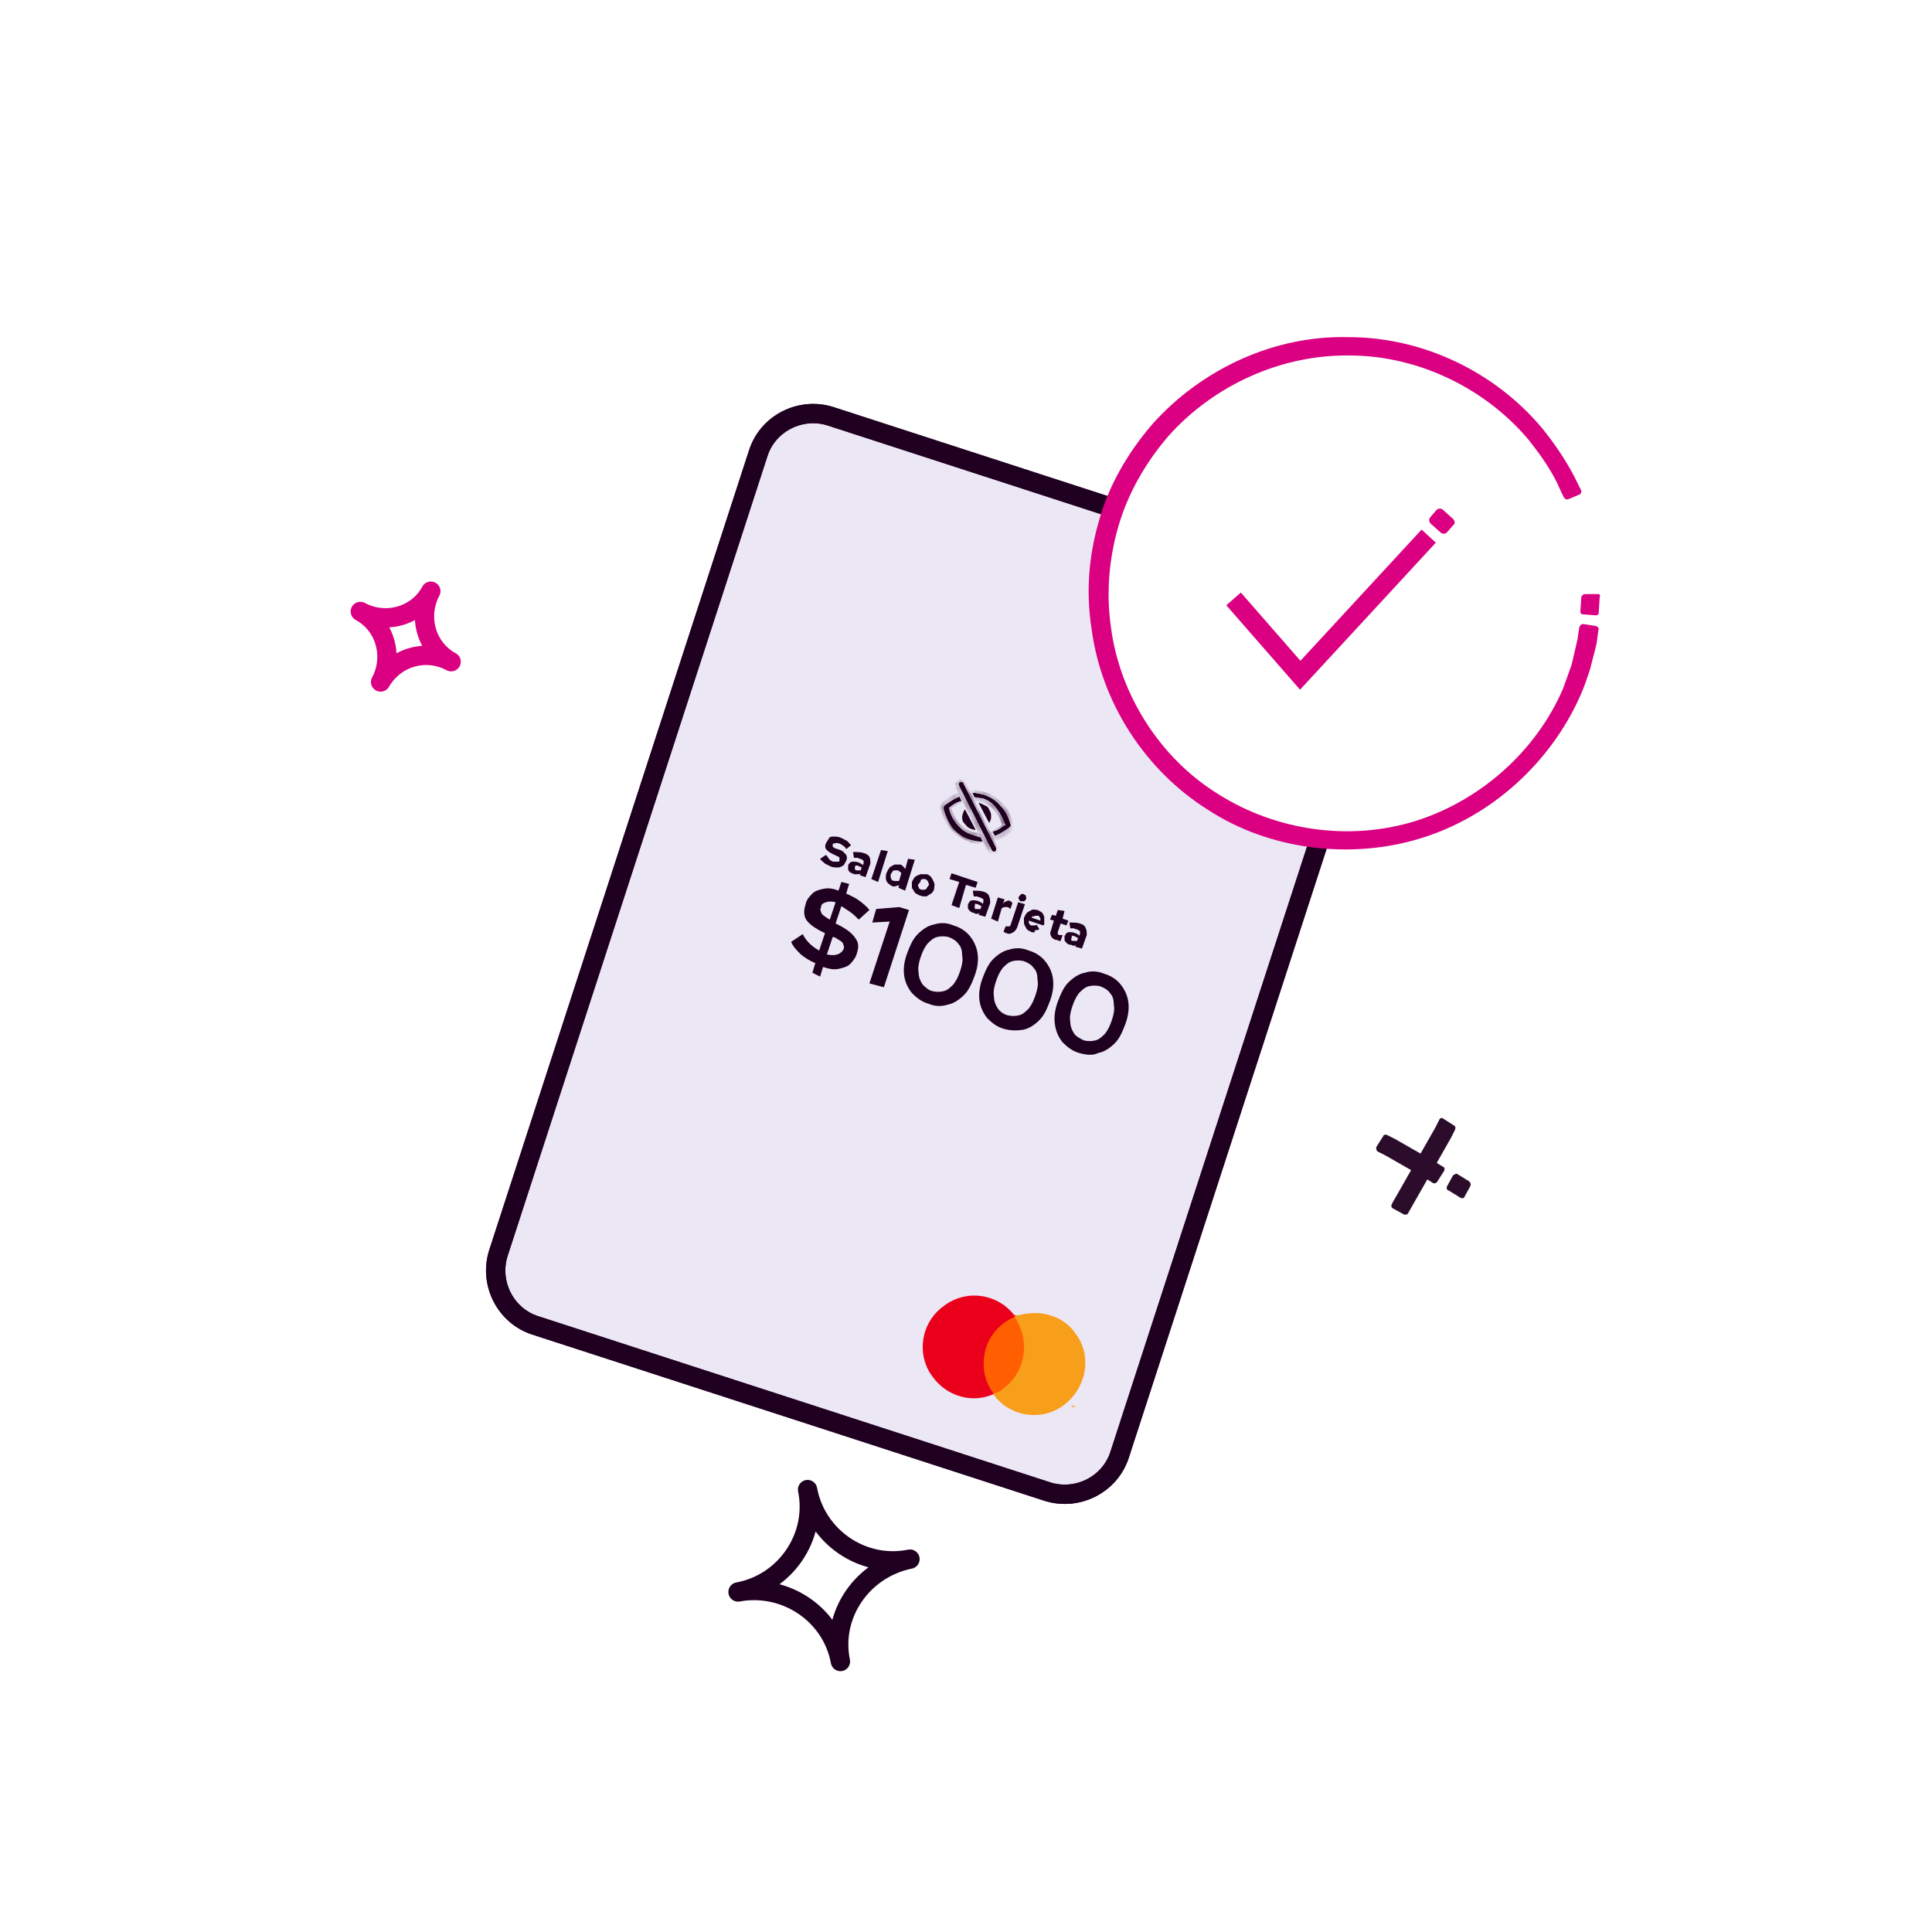 <?xml version="1.0" encoding="utf-8"?>
<!-- Generator: Adobe Illustrator 28.2.0, SVG Export Plug-In . SVG Version: 6.00 Build 0)  -->
<svg version="1.1" id="Capa_1" xmlns="http://www.w3.org/2000/svg" xmlns:xlink="http://www.w3.org/1999/xlink" x="0px" y="0px"
	 viewBox="0 0 200 200" style="enable-background:new 0 0 200 200;" xml:space="preserve">
<style type="text/css">
	.st0{fill:#ECE7F5;stroke:#200020;stroke-width:2;stroke-linecap:round;stroke-linejoin:round;}
	.st1{fill:#200020;}
	.st2{fill-rule:evenodd;clip-rule:evenodd;fill:#200020;}
	.st3{fill:#FFFFFF;filter:url(#Adobe_OpacityMaskFilter);}
	.st4{mask:url(#mask0_2_2278_00000016070328780401016630000000331235302293503891_);}
	.st5{fill:#FFFFFF;filter:url(#Adobe_OpacityMaskFilter_00000152260095566478397160000004266975425126907058_);}
	.st6{mask:url(#mask1_2_2278_00000063627580015336464210000007275995673110886794_);}
	.st7{fill:#FFFFFF;filter:url(#Adobe_OpacityMaskFilter_00000003821727872139453980000007370723874971626418_);}
	.st8{mask:url(#mask2_2_2278_00000084500386930118459130000000670804136500198560_);}
	.st9{fill:none;stroke:#200020;stroke-width:2;stroke-miterlimit:10;}
	.st10{fill:#2B0D2B;}
	.st11{fill:none;stroke:#200020;stroke-width:2;stroke-linecap:round;stroke-linejoin:round;}
	.st12{fill:none;stroke:#DA0081;stroke-width:2;stroke-linecap:round;stroke-linejoin:round;}
	.st13{fill:#FFFFFF;}
	.st14{fill:#DA0081;}
	.st15{fill:none;stroke:#DA0081;stroke-width:2;stroke-miterlimit:10;}
	.st16{fill:#FF5F00;}
	.st17{fill:#EB001B;}
	.st18{fill:#F79E1B;}
</style>
<path class="st0" d="M78.5,46.9l-26.9,82.8c-1,3.1,0.7,6.5,3.8,7.5l53,17.2c3.1,1,6.5-0.7,7.5-3.8l26.9-82.8c1-3.1-0.7-6.5-3.8-7.5
	L86,43.1C82.9,42.1,79.5,43.8,78.5,46.9z"/>
<path class="st1" d="M110.9,97.1c0,0.1,0,0.1,0,0.2c0,0.1,0.1,0.1,0.2,0.1c0.1,0,0.2,0,0.2,0s0.1,0,0.2,0l0.1-0.3
	c-0.1,0-0.1-0.1-0.2-0.1c-0.1,0-0.1-0.1-0.2-0.1c-0.1,0-0.2-0.1-0.3,0C111,96.9,111,97,110.9,97.1L110.9,97.1z M110.8,97.8
	c-0.2,0-0.3-0.1-0.4-0.2c-0.1-0.1-0.2-0.2-0.2-0.3c0-0.1,0-0.2,0-0.4c0.1-0.1,0.1-0.2,0.2-0.3c0.1-0.1,0.2-0.1,0.4-0.1
	c0.1,0,0.3,0,0.5,0.1c0.1,0,0.2,0.1,0.2,0.1c0.1,0,0.2,0.1,0.2,0.2l0.1-0.2c0-0.1,0-0.2,0-0.3c-0.1-0.1-0.2-0.1-0.3-0.2
	c-0.1,0-0.2,0-0.3-0.1c-0.1,0-0.2,0-0.4,0l-0.1-0.6c0.4,0,0.8,0,1.1,0.1c0.3,0.1,0.5,0.2,0.6,0.5c0.1,0.2,0.1,0.4,0.1,0.7l-0.5,1.4
	l-0.7-0.2l0.1-0.2c-0.1,0.1-0.2,0.1-0.3,0.1S111,97.8,110.8,97.8L110.8,97.8z M109.3,97.3c-0.3-0.1-0.4-0.2-0.5-0.4
	c-0.1-0.2-0.1-0.4,0-0.6l0.3-1l-0.4-0.1l0.2-0.5l0.4,0.1l0.2-0.6l0.7,0.1l-0.2,0.8l0.6,0.2l-0.2,0.5l-0.6-0.2l-0.3,0.9
	c0,0.1,0,0.2,0,0.2c0,0,0.1,0.1,0.2,0.1c0,0,0.1,0,0.1,0c0,0,0.1,0,0.2,0l-0.2,0.6c-0.1,0-0.1,0-0.2,0
	C109.5,97.3,109.4,97.3,109.3,97.3L109.3,97.3z M106.8,95l0.9,0.3c0-0.1,0-0.2,0-0.2c0-0.1-0.1-0.1-0.1-0.2c0-0.1-0.1-0.1-0.2-0.1
	c-0.1,0-0.1,0-0.2,0c-0.1,0-0.1,0-0.2,0.1C106.9,94.8,106.8,94.9,106.8,95L106.8,95z M106.8,96.5c-0.2-0.1-0.4-0.2-0.5-0.3
	c-0.1-0.2-0.2-0.3-0.3-0.6c0-0.2,0-0.4,0-0.6c0.1-0.2,0.2-0.4,0.3-0.5s0.3-0.2,0.5-0.3c0.2-0.1,0.4,0,0.6,0c0.2,0.1,0.4,0.2,0.5,0.3
	c0.1,0.2,0.2,0.3,0.2,0.5c0,0.2,0,0.4,0,0.7l-0.1,0.1l-1.5-0.5c0,0.1,0,0.2,0,0.2c0,0.1,0.1,0.2,0.1,0.2c0.1,0.1,0.1,0.1,0.2,0.1
	c0.1,0,0.2,0,0.3,0c0.1,0,0.2,0,0.2-0.1l0.3,0.5c-0.2,0.1-0.4,0.1-0.5,0.1C107.2,96.6,107,96.5,106.8,96.5L106.8,96.5z M104.2,96.6
	c-0.1,0-0.1,0-0.2-0.1c-0.1,0-0.1,0-0.1-0.1l0.2-0.5c0,0,0.1,0,0.1,0c0,0,0.1,0,0.1,0c0.1,0,0.1,0,0.2,0c0,0,0.1-0.1,0.1-0.1
	l0.8-2.4l0.7,0.2l-0.8,2.4c-0.1,0.2-0.2,0.4-0.4,0.5C104.6,96.7,104.4,96.7,104.2,96.6L104.2,96.6z M105.7,93.3
	c-0.1,0-0.2-0.1-0.2-0.2c-0.1-0.1-0.1-0.2,0-0.3s0.1-0.2,0.2-0.2c0.1-0.1,0.2-0.1,0.3,0c0.1,0,0.2,0.1,0.2,0.2c0,0.1,0.1,0.2,0,0.3
	s-0.1,0.2-0.2,0.2C105.9,93.3,105.8,93.3,105.7,93.3z M102.6,95.1l0.7-2.2l0.7,0.2l-0.2,0.5c0.1-0.2,0.3-0.3,0.4-0.3
	c0.1-0.1,0.3-0.1,0.4,0c0,0,0.1,0,0.1,0.1c0,0,0.1,0,0.1,0.1l-0.2,0.6c0,0-0.1-0.1-0.1-0.1c-0.1,0-0.1-0.1-0.2-0.1
	c-0.1,0-0.2,0-0.3,0c-0.1,0-0.2,0.1-0.3,0.1l-0.4,1.4L102.6,95.1L102.6,95.1z M100.9,93.8c0,0.1,0,0.1,0,0.2c0,0.1,0.1,0.1,0.2,0.1
	c0.1,0,0.2,0,0.2,0s0.1,0,0.2,0l0.1-0.3c-0.1,0-0.1-0.1-0.2-0.1c-0.1,0-0.1-0.1-0.2-0.1c-0.1,0-0.2-0.1-0.3,0
	C101,93.7,100.9,93.7,100.9,93.8L100.9,93.8z M100.8,94.5c-0.1,0-0.3-0.1-0.4-0.2c-0.1-0.1-0.2-0.2-0.2-0.3c0-0.1,0-0.2,0-0.4
	c0.1-0.1,0.1-0.2,0.2-0.3c0.1-0.1,0.2-0.1,0.4-0.1c0.1,0,0.3,0,0.5,0.1c0.1,0,0.2,0.1,0.2,0.1c0.1,0,0.2,0.1,0.2,0.2l0.1-0.2
	c0-0.1,0-0.2,0-0.3c-0.1-0.1-0.2-0.1-0.3-0.2c-0.1,0-0.2,0-0.3-0.1c-0.1,0-0.2,0-0.4,0l-0.1-0.6c0.4,0,0.8,0,1.1,0.1
	c0.3,0.1,0.5,0.2,0.6,0.5c0.1,0.2,0.1,0.4,0.1,0.7l-0.5,1.4l-0.7-0.2l0.1-0.2c-0.1,0.1-0.2,0.1-0.3,0.1S101,94.6,100.8,94.5
	L100.8,94.5z M98.5,93.7l0.8-2.4l-1-0.3l0.2-0.6l2.7,0.9l-0.2,0.6l-1-0.3L99.3,94L98.5,93.7z M95.4,92.1c0.1,0,0.2,0,0.3,0
	c0.1,0,0.2-0.1,0.2-0.1s0.1-0.2,0.2-0.3s0.1-0.2,0-0.3c0-0.1,0-0.2-0.1-0.2c0-0.1-0.1-0.1-0.2-0.2c-0.1,0-0.2,0-0.3,0
	c-0.1,0-0.2,0.1-0.2,0.2s-0.1,0.2-0.2,0.3s-0.1,0.2,0,0.3c0,0.1,0,0.2,0.1,0.2C95.3,92.1,95.3,92.1,95.4,92.1z M95.2,92.7
	c-0.2-0.1-0.4-0.2-0.5-0.3c-0.1-0.2-0.2-0.3-0.3-0.5c0-0.2,0-0.4,0-0.6c0.1-0.2,0.2-0.4,0.3-0.5s0.3-0.2,0.6-0.3c0.2,0,0.4,0,0.6,0
	s0.4,0.2,0.5,0.3c0.1,0.2,0.2,0.3,0.3,0.6c0.1,0.2,0,0.4,0,0.6s-0.2,0.4-0.3,0.5c-0.2,0.1-0.3,0.2-0.5,0.3
	C95.7,92.8,95.5,92.8,95.2,92.7L95.2,92.7z M92.7,91.2c0.1,0,0.2,0,0.2,0c0.1,0,0.2,0,0.2-0.1l0.2-0.7c0-0.1-0.1-0.1-0.2-0.2
	c-0.1-0.1-0.1-0.1-0.2-0.1c-0.1,0-0.2,0-0.3,0c-0.1,0-0.2,0.1-0.2,0.1s-0.1,0.2-0.2,0.3c0,0.1,0,0.2,0,0.3s0.1,0.2,0.1,0.3
	C92.5,91.2,92.6,91.2,92.7,91.2L92.7,91.2z M92.3,91.7c-0.2-0.1-0.3-0.2-0.4-0.3s-0.2-0.3-0.2-0.5c0-0.2,0-0.4,0.1-0.6
	c0.1-0.2,0.2-0.4,0.3-0.5c0.1-0.1,0.3-0.2,0.5-0.3c0.2,0,0.4,0,0.6,0c0.1,0,0.2,0.1,0.3,0.2c0.1,0.1,0.2,0.2,0.2,0.3l0.3-1.1
	l0.7,0.1l-1,3.2L93,91.9l0.1-0.3c-0.1,0.1-0.2,0.1-0.3,0.1C92.6,91.8,92.5,91.8,92.3,91.7L92.3,91.7z M90.2,91l1-3l0.7,0.1l-1,3.2
	L90.2,91L90.2,91z M88.5,89.8c0,0.1,0,0.1,0,0.2c0,0,0.1,0.1,0.2,0.1c0.1,0,0.2,0,0.2,0s0.1,0,0.2,0l0.1-0.3c-0.1,0-0.1-0.1-0.2-0.1
	c-0.1,0-0.1,0-0.2-0.1c-0.1,0-0.2,0-0.3,0C88.6,89.6,88.5,89.7,88.5,89.8L88.5,89.8z M88.4,90.5c-0.1-0.1-0.3-0.1-0.4-0.2
	c-0.1-0.1-0.2-0.2-0.2-0.3s0-0.2,0-0.4c0-0.1,0.1-0.2,0.2-0.3c0.1-0.1,0.2-0.1,0.4-0.1c0.1,0,0.3,0,0.5,0.1c0.1,0,0.2,0.1,0.2,0.1
	c0.1,0,0.2,0.1,0.2,0.2l0.1-0.2c0-0.1,0-0.2,0-0.3c-0.1-0.1-0.2-0.1-0.3-0.2c-0.1,0-0.2,0-0.3-0.1c-0.1,0-0.2,0-0.4,0l-0.1-0.6
	c0.4,0,0.8,0,1.1,0.1c0.3,0.1,0.5,0.2,0.6,0.4c0.1,0.2,0.1,0.4,0.1,0.7l-0.5,1.4L89,90.6l0.1-0.2c-0.1,0.1-0.2,0.1-0.3,0.1
	S88.5,90.5,88.4,90.5L88.4,90.5z M86,89.7c-0.2-0.1-0.4-0.2-0.6-0.3c-0.2-0.2-0.4-0.3-0.5-0.5l0.6-0.4c0.2,0.2,0.3,0.4,0.4,0.5
	s0.3,0.2,0.4,0.2c0.1,0,0.2,0,0.3,0c0.1,0,0.2,0,0.2,0c0.1,0,0.1-0.1,0.1-0.2c0-0.1,0-0.2,0-0.2c0-0.1-0.1-0.1-0.3-0.2l-0.6-0.3
	c-0.2-0.1-0.4-0.3-0.5-0.4c-0.1-0.2-0.1-0.4,0-0.6c0.1-0.2,0.2-0.3,0.3-0.5s0.3-0.2,0.5-0.2c0.2,0,0.4,0,0.7,0.1
	c0.2,0.1,0.4,0.2,0.6,0.3c0.2,0.1,0.3,0.3,0.5,0.5l-0.5,0.4c-0.1-0.2-0.2-0.3-0.4-0.4c-0.1-0.1-0.3-0.2-0.4-0.2
	c-0.1,0-0.2-0.1-0.3,0c-0.1,0-0.1,0-0.2,0c0,0-0.1,0.1-0.1,0.1c0,0.1,0,0.1,0,0.2s0.1,0.1,0.2,0.2L87,88c0.3,0.1,0.4,0.3,0.6,0.5
	c0.1,0.2,0.1,0.4,0,0.6c-0.1,0.2-0.2,0.4-0.3,0.5c-0.2,0.1-0.3,0.2-0.6,0.2C86.5,89.8,86.2,89.8,86,89.7L86,89.7z"/>
<path class="st1" d="M84.1,100.7l0.3-1c-0.5-0.2-1-0.5-1.5-0.9c-0.4-0.4-0.8-0.8-1-1.3l1.2-0.8c0.4,0.8,1,1.3,1.7,1.7l0.6-1.8
	l-0.6-0.3c-0.7-0.4-1.2-0.8-1.4-1.2c-0.2-0.4-0.2-0.9,0-1.5c0.1-0.5,0.4-0.8,0.7-1.1c0.3-0.3,0.7-0.4,1.2-0.5c0.5-0.1,1,0,1.5,0.2
	l0.3-0.9l0.8,0.2l-0.3,1c0.4,0.2,0.9,0.4,1.3,0.7c0.4,0.3,0.8,0.6,1.1,1l-1.1,1c-0.3-0.3-0.6-0.6-0.9-0.8c-0.3-0.2-0.6-0.4-0.9-0.6
	l-0.6,1.8l0.6,0.3c0.7,0.4,1.2,0.8,1.5,1.3c0.3,0.4,0.3,0.9,0.1,1.5c-0.1,0.4-0.4,0.8-0.7,1.1c-0.3,0.3-0.8,0.4-1.2,0.5
	c-0.5,0.1-1,0-1.6-0.2l-0.3,1L84.1,100.7z M85.9,95.2l0.6-1.8c-0.4-0.1-0.7-0.1-1,0c-0.3,0.1-0.5,0.2-0.5,0.5
	c-0.1,0.2-0.1,0.3,0,0.5c0,0.1,0.1,0.3,0.3,0.4c0.1,0.1,0.3,0.2,0.6,0.4L85.9,95.2z M85.6,98.8c0.4,0.1,0.8,0.1,1.1,0
	c0.3-0.1,0.5-0.3,0.6-0.5c0.1-0.2,0.1-0.3,0-0.5c0-0.1-0.1-0.3-0.3-0.4c-0.2-0.1-0.4-0.3-0.7-0.4L86.2,97L85.6,98.8z M90,101.8
	l2.1-6.4l-1.8,0.1l0.4-1.4l2.4-0.2l1,0.3l-2.6,8L90,101.8z M96.1,103.9c-0.7-0.2-1.2-0.6-1.7-1.1c-0.4-0.5-0.7-1.1-0.8-1.8
	c-0.1-0.7,0-1.5,0.3-2.3c0.3-0.8,0.6-1.5,1.1-2c0.5-0.5,1.1-0.9,1.7-1c0.6-0.2,1.3-0.2,2,0.1c0.7,0.2,1.3,0.6,1.7,1.1
	c0.4,0.5,0.7,1.1,0.8,1.8c0.1,0.7,0,1.5-0.3,2.3c-0.3,0.8-0.6,1.5-1.1,2c-0.5,0.5-1.1,0.9-1.7,1C97.5,104.2,96.8,104.2,96.1,103.9z
	 M96.5,102.6c0.4,0.1,0.8,0.1,1.2,0c0.4-0.1,0.7-0.4,1-0.7c0.3-0.4,0.5-0.8,0.7-1.4c0.2-0.6,0.3-1.1,0.2-1.6c0-0.5-0.1-0.9-0.4-1.2
	c-0.2-0.3-0.5-0.5-1-0.7c-0.4-0.1-0.8-0.1-1.2,0c-0.4,0.1-0.7,0.4-1,0.7c-0.3,0.4-0.5,0.8-0.7,1.4c-0.2,0.6-0.3,1.1-0.2,1.6
	c0,0.5,0.2,0.9,0.4,1.2C95.8,102.2,96.1,102.5,96.5,102.6z M103.9,106.5c-0.7-0.2-1.2-0.6-1.7-1.1c-0.4-0.5-0.7-1.1-0.8-1.8
	c-0.1-0.7,0-1.5,0.3-2.3c0.3-0.8,0.6-1.5,1.1-2c0.5-0.5,1.1-0.9,1.7-1c0.6-0.2,1.3-0.2,2,0.1c0.7,0.2,1.3,0.6,1.7,1.1
	c0.4,0.5,0.7,1.1,0.8,1.8c0.1,0.7,0,1.5-0.3,2.3c-0.3,0.8-0.6,1.5-1.1,2c-0.5,0.5-1.1,0.9-1.7,1
	C105.3,106.7,104.6,106.7,103.9,106.5z M104.3,105.1c0.4,0.1,0.8,0.1,1.2,0c0.4-0.1,0.7-0.4,1-0.7c0.3-0.4,0.5-0.8,0.7-1.4
	c0.2-0.6,0.3-1.1,0.2-1.6c0-0.5-0.1-0.9-0.4-1.2c-0.2-0.3-0.5-0.5-1-0.7c-0.4-0.1-0.8-0.1-1.2,0c-0.4,0.1-0.7,0.4-1,0.7
	c-0.3,0.4-0.5,0.8-0.7,1.4c-0.2,0.6-0.3,1.1-0.2,1.6c0,0.5,0.2,0.9,0.4,1.2S103.9,105,104.3,105.1z M111.7,109
	c-0.7-0.2-1.2-0.6-1.7-1.1c-0.4-0.5-0.7-1.1-0.8-1.9c-0.1-0.7,0-1.5,0.3-2.3c0.3-0.8,0.6-1.5,1.1-2c0.5-0.5,1.1-0.9,1.7-1
	c0.6-0.2,1.3-0.2,2,0.1c0.7,0.2,1.3,0.6,1.7,1.1c0.4,0.5,0.7,1.1,0.8,1.8c0.1,0.7,0,1.5-0.3,2.3c-0.3,0.8-0.6,1.5-1.1,2
	c-0.5,0.5-1.1,0.9-1.7,1C113.1,109.3,112.4,109.2,111.7,109z M112.2,107.7c0.4,0.1,0.8,0.1,1.2,0c0.4-0.1,0.7-0.4,1-0.7
	c0.3-0.4,0.5-0.8,0.7-1.4c0.2-0.6,0.3-1.1,0.2-1.6c0-0.5-0.1-0.9-0.4-1.2c-0.2-0.3-0.5-0.5-1-0.7c-0.4-0.1-0.8-0.1-1.2,0
	c-0.4,0.1-0.7,0.4-1,0.7c-0.3,0.4-0.5,0.8-0.7,1.4c-0.2,0.6-0.3,1.1-0.2,1.6c0,0.5,0.2,0.9,0.4,1.2
	C111.4,107.3,111.8,107.5,112.2,107.7z"/>
<path class="st1" d="M102.8,88.1C102.8,88.1,102.7,88.1,102.8,88.1c-0.1-0.1-0.1-0.1-0.1-0.1l-3.4-6.7c0-0.1,0-0.1,0-0.2
	c0-0.1,0.1-0.1,0.1-0.1c0.1,0,0.1,0,0.2,0c0.1,0,0.1,0.1,0.1,0.1l3.4,6.7c0,0,0,0.1,0,0.1c0,0.1,0,0.1,0,0.1c0,0-0.1,0.1-0.1,0.1
	C102.9,88.2,102.8,88.1,102.8,88.1L102.8,88.1z"/>
<path class="st2" d="M102.8,88.1C102.8,88.1,102.7,88.1,102.8,88.1c-0.1-0.1-0.1-0.1-0.1-0.1l-3.4-6.7c0-0.1,0-0.1,0-0.2
	c0-0.1,0.1-0.1,0.1-0.1c0.1,0,0.1,0,0.2,0c0.1,0,0.1,0.1,0.1,0.1l3.4,6.7c0,0,0,0.1,0,0.1c0,0.1,0,0.1,0,0.1c0,0-0.1,0.1-0.1,0.1
	C102.9,88.2,102.8,88.1,102.8,88.1L102.8,88.1z"/>
<path class="st1" d="M102.8,88.1C102.8,88.1,102.7,88.1,102.8,88.1c-0.1-0.1-0.1-0.1-0.1-0.1l-3.4-6.7c0-0.1,0-0.1,0-0.2
	c0-0.1,0.1-0.1,0.1-0.1c0.1,0,0.1,0,0.2,0c0.1,0,0.1,0.1,0.1,0.1l3.4,6.7c0,0,0,0.1,0,0.1c0,0.1,0,0.1,0,0.1c0,0-0.1,0.1-0.1,0.1
	C102.9,88.2,102.8,88.1,102.8,88.1L102.8,88.1z"/>
<defs>
	<filter id="Adobe_OpacityMaskFilter" filterUnits="userSpaceOnUse" x="98.9" y="80.7" width="4.5" height="7.8">
		<feColorMatrix  type="matrix" values="1 0 0 0 0  0 1 0 0 0  0 0 1 0 0  0 0 0 1 0"/>
	</filter>
</defs>
<mask maskUnits="userSpaceOnUse" x="98.9" y="80.7" width="4.5" height="7.8" id="mask0_2_2278_00000016070328780401016630000000331235302293503891_">
	<path class="st3" d="M102.8,88.1C102.8,88.1,102.7,88.1,102.8,88.1c-0.1-0.1-0.1-0.1-0.1-0.1l-3.4-6.7c0-0.1,0-0.1,0-0.2
		c0-0.1,0.1-0.1,0.1-0.1c0.1,0,0.1,0,0.2,0c0.1,0,0.1,0.1,0.1,0.1l3.4,6.7c0,0,0,0.1,0,0.1c0,0.1,0,0.1,0,0.1c0,0-0.1,0.1-0.1,0.1
		C102.9,88.2,102.8,88.1,102.8,88.1L102.8,88.1z"/>
</mask>
<g class="st4">
	<path class="st1" d="M102.8,87.8L102.8,87.8l-0.2,0.6c0.1,0,0.2,0,0.3,0L102.8,87.8L102.8,87.8z M102.8,87.9
		C102.8,87.9,102.8,87.8,102.8,87.9l0.2,0.6c0.1,0,0.2-0.1,0.3-0.2L102.8,87.9L102.8,87.9z M102.8,87.9
		C102.8,87.9,102.8,87.9,102.8,87.9l0.5,0.4c0.1-0.1,0.1-0.2,0.1-0.3L102.8,87.9z M102.8,87.9C102.8,87.9,102.8,87.9,102.8,87.9
		l0.6,0c0-0.1,0-0.2-0.1-0.3L102.8,87.9L102.8,87.9z M99.3,81.3l3.4,6.7l0.6-0.3L99.9,81L99.3,81.3z M99.4,81.3
		C99.4,81.3,99.4,81.3,99.4,81.3l0.5-0.3c-0.1-0.1-0.2-0.2-0.3-0.3L99.4,81.3L99.4,81.3z M99.5,81.3C99.5,81.3,99.4,81.3,99.5,81.3
		l0.1-0.6c-0.1,0-0.3,0-0.4,0L99.5,81.3z M99.5,81.3C99.5,81.3,99.5,81.3,99.5,81.3l-0.3-0.5c-0.1,0.1-0.2,0.2-0.3,0.3L99.5,81.3
		L99.5,81.3z M99.5,81.2C99.5,81.2,99.5,81.2,99.5,81.2l-0.6-0.2c-0.1,0.1,0,0.3,0,0.4L99.5,81.2L99.5,81.2z M102.9,87.9l-3.4-6.7
		l-0.6,0.3l3.4,6.7L102.9,87.9z M102.9,87.8C102.9,87.8,102.9,87.9,102.9,87.8l-0.5,0.3c0,0.1,0.1,0.1,0.1,0.2L102.9,87.8
		L102.9,87.8z M102.8,87.8C102.8,87.8,102.9,87.8,102.8,87.8l-0.4,0.5c0.1,0.1,0.1,0.1,0.2,0.1L102.8,87.8L102.8,87.8z M99.6,81.1
		l0.3-0.2L99.6,81.1L99.6,81.1z"/>
</g>
<path class="st1" d="M100.5,86.4c-0.6-0.2-1.1-0.6-1.5-1.1c-0.4-0.5-0.7-1.1-0.8-1.7c0.4-0.3,0.8-0.6,1.3-0.7v0l-0.2-0.4
	c0,0,0,0,0,0h0c-0.5,0.2-0.9,0.5-1.4,0.8c-0.1,0.1-0.1,0.1-0.2,0.2c0,0.1,0,0.2,0,0.3c0.2,0.7,0.5,1.4,0.9,1.9
	c0.5,0.6,1.1,1,1.8,1.2c0.4,0.1,0.8,0.2,1.2,0.2h0c0,0,0,0,0,0c0,0,0,0,0,0c0,0,0,0,0,0l-0.2-0.4c0,0,0,0,0,0c0,0,0,0,0,0
	C101,86.6,100.8,86.5,100.5,86.4L100.5,86.4L100.5,86.4z"/>
<path class="st2" d="M100.5,86.4c-0.6-0.2-1.1-0.6-1.5-1.1c-0.4-0.5-0.7-1.1-0.8-1.7c0.4-0.3,0.8-0.6,1.3-0.7v0l-0.2-0.4
	c0,0,0,0,0,0h0c-0.5,0.2-0.9,0.5-1.3,0.8c-0.1,0.1-0.1,0.1-0.2,0.2c0,0.1,0,0.2,0,0.3c0.2,0.7,0.5,1.4,0.9,1.9
	c0.5,0.6,1.1,1,1.8,1.2c0.4,0.1,0.8,0.2,1.2,0.2h0c0,0,0,0,0,0c0,0,0,0,0,0l-0.2-0.4c0,0,0,0,0,0c0,0,0,0,0,0
	C101,86.6,100.8,86.5,100.5,86.4L100.5,86.4L100.5,86.4z"/>
<path class="st1" d="M100.5,86.4c-0.6-0.2-1.1-0.6-1.5-1.1c-0.4-0.5-0.7-1.1-0.8-1.7c0.4-0.3,0.8-0.6,1.3-0.7v0l-0.2-0.4
	c0,0,0,0,0,0h0c-0.5,0.2-0.9,0.5-1.3,0.8c-0.1,0.1-0.1,0.1-0.2,0.2c0,0.1,0,0.2,0,0.3c0.2,0.7,0.5,1.4,0.9,1.9
	c0.5,0.6,1.1,1,1.8,1.2c0.4,0.1,0.8,0.2,1.2,0.2h0c0,0,0,0,0,0c0,0,0,0,0,0l-0.2-0.4c0,0,0,0,0,0c0,0,0,0,0,0
	C101,86.6,100.8,86.5,100.5,86.4L100.5,86.4L100.5,86.4z"/>
<defs>
	
		<filter id="Adobe_OpacityMaskFilter_00000182529539709605267680000002941714084170166963_" filterUnits="userSpaceOnUse" x="97.3" y="82.1" width="4.5" height="5.2">
		<feColorMatrix  type="matrix" values="1 0 0 0 0  0 1 0 0 0  0 0 1 0 0  0 0 0 1 0"/>
	</filter>
</defs>
<mask maskUnits="userSpaceOnUse" x="97.3" y="82.1" width="4.5" height="5.2" id="mask1_2_2278_00000063627580015336464210000007275995673110886794_">
	<path style="fill:#FFFFFF;filter:url(#Adobe_OpacityMaskFilter_00000182529539709605267680000002941714084170166963_);" d="
		M100.5,86.4c-0.6-0.2-1.1-0.6-1.5-1.1c-0.4-0.5-0.7-1.1-0.8-1.7c0.4-0.3,0.8-0.6,1.3-0.7v0l-0.2-0.4c0,0,0,0,0,0h0
		c-0.5,0.2-0.9,0.5-1.3,0.8c-0.1,0.1-0.1,0.1-0.2,0.2c0,0.1,0,0.2,0,0.3c0.2,0.7,0.5,1.4,0.9,1.9c0.5,0.6,1.1,1,1.8,1.2
		c0.4,0.1,0.8,0.2,1.2,0.2h0c0,0,0,0,0,0c0,0,0,0,0,0l-0.2-0.4c0,0,0,0,0,0c0,0,0,0,0,0C101,86.6,100.8,86.5,100.5,86.4L100.5,86.4
		L100.5,86.4z"/>
</mask>
<g class="st6">
	<path class="st1" d="M101.3,86.2c-0.2,0-0.5-0.1-0.7-0.1l-0.2,0.6c0.3,0.1,0.6,0.1,0.8,0.2L101.3,86.2z M101.5,86.3
		c-0.1,0-0.1,0-0.2-0.1l0,0.6c0,0-0.1,0-0.1,0L101.5,86.3z M101.6,86.4c0-0.1-0.1-0.1-0.1-0.1l-0.3,0.5c0,0-0.1-0.1-0.1-0.1
		L101.6,86.4z M101.8,86.8l-0.2-0.4l-0.6,0.3l0.2,0.4L101.8,86.8z M101.9,87c0-0.1,0-0.1,0-0.2l-0.6,0.3c0,0,0-0.1,0-0.1L101.9,87z
		 M101.8,87.2c0,0,0-0.1,0-0.2l-0.6,0c0-0.1,0-0.1,0-0.1L101.8,87.2z M101.7,87.3c0.1,0,0.1-0.1,0.1-0.1l-0.6-0.3
		c0,0,0.1-0.1,0.1-0.1L101.7,87.3L101.7,87.3z M101.5,87.3c0.1,0,0.1,0,0.2,0l-0.3-0.6c0,0,0.1,0,0.1,0L101.5,87.3L101.5,87.3
		L101.5,87.3z M100.3,87.2c0.4,0.1,0.8,0.2,1.2,0.2v-0.6c-0.4,0-0.7,0-1-0.2L100.3,87.2z M98.4,85.8c0.5,0.6,1.2,1.1,1.9,1.3
		l0.2-0.6c-0.6-0.2-1.2-0.6-1.6-1.1L98.4,85.8L98.4,85.8z M97.4,83.8c0.2,0.8,0.5,1.4,1,2l0.5-0.4c-0.4-0.5-0.7-1.1-0.9-1.8
		L97.4,83.8L97.4,83.8z M97.4,83.3c-0.1,0.2-0.1,0.3,0,0.5l0.6-0.2c0,0,0-0.1,0-0.1L97.4,83.3L97.4,83.3z M97.7,82.9
		c-0.1,0.1-0.2,0.2-0.3,0.4l0.6,0.2c0,0,0-0.1,0-0.1L97.7,82.9z M99.1,82.1c-0.5,0.2-1,0.5-1.4,0.8l0.4,0.5c0.4-0.3,0.9-0.6,1.3-0.7
		L99.1,82.1L99.1,82.1z M99.3,82.1c-0.1,0-0.2,0-0.3,0l0.2,0.6c-0.1,0-0.1,0-0.2,0L99.3,82.1L99.3,82.1z M99.5,82.3
		c0-0.1-0.1-0.1-0.2-0.2l-0.2,0.6c-0.1,0-0.1-0.1-0.2-0.1L99.5,82.3z M99.7,82.7l-0.2-0.4L99,82.6l0.2,0.4L99.7,82.7z M99.8,82.8
		c0,0,0-0.1,0-0.1L99.1,83c0,0,0-0.1,0-0.1L99.8,82.8L99.8,82.8z M99.7,83c0,0,0-0.1,0-0.1l-0.6,0c0,0,0-0.1,0-0.1L99.7,83z
		 M99.7,83.1c0,0,0.1-0.1,0.1-0.1l-0.6-0.2c0,0,0-0.1,0.1-0.1L99.7,83.1z M99.5,83.2c0,0,0.1-0.1,0.1-0.1l-0.5-0.5
		c0,0,0.1,0,0.1-0.1L99.5,83.2z M98.3,83.8c0.4-0.3,0.8-0.5,1.2-0.7l-0.2-0.6c-0.5,0.2-0.9,0.4-1.3,0.8L98.3,83.8L98.3,83.8z
		 M99.2,85.1c-0.3-0.4-0.6-1-0.8-1.6l-0.6,0.2c0.2,0.7,0.5,1.3,0.9,1.8L99.2,85.1z M100.6,86.1c-0.5-0.2-1-0.5-1.4-1l-0.5,0.4
		c0.5,0.6,1,1,1.7,1.2L100.6,86.1L100.6,86.1z M101.3,86.6l0.3-0.1L101.3,86.6L101.3,86.6z M98.1,83.6l-0.2-0.3l-0.1,0.1l0,0.1
		L98.1,83.6z M98.1,83.6l-0.3-0.1l0,0.1l0,0.1L98.1,83.6L98.1,83.6z"/>
</g>
<path class="st1" d="M104.6,85.4c-0.2-0.7-0.5-1.4-1-1.9c-0.5-0.6-1.1-1-1.8-1.2c-0.4-0.1-0.8-0.2-1.1-0.2h0c0,0,0,0,0,0v0l0.2,0.4
	c0,0,0,0,0,0c0,0,0,0,0,0c0.2,0,0.5,0.1,0.8,0.1c0.6,0.2,1.1,0.5,1.5,1.1c0.4,0.5,0.7,1.1,0.9,1.7c-0.4,0.3-0.8,0.6-1.3,0.7v0
	l0.2,0.4c0,0,0,0,0,0h0c0.5-0.2,0.9-0.5,1.4-0.8c0.1-0.1,0.1-0.1,0.1-0.2C104.6,85.6,104.6,85.5,104.6,85.4L104.6,85.4z"/>
<path class="st2" d="M104.6,85.4c-0.2-0.7-0.5-1.4-1-1.9c-0.5-0.6-1.1-1-1.8-1.2c-0.4-0.1-0.8-0.2-1.1-0.2h0c0,0,0,0,0,0v0l0.2,0.4
	c0,0,0,0,0,0c0,0,0,0,0,0c0.2,0,0.5,0.1,0.8,0.1c0.6,0.2,1.1,0.5,1.5,1.1c0.4,0.5,0.7,1.1,0.9,1.7c-0.4,0.3-0.8,0.6-1.3,0.7v0
	l0.2,0.4c0,0,0,0,0,0h0c0.5-0.2,0.9-0.5,1.4-0.8c0.1-0.1,0.1-0.1,0.1-0.2C104.6,85.6,104.6,85.5,104.6,85.4L104.6,85.4z"/>
<path class="st1" d="M104.6,85.4c-0.2-0.7-0.5-1.4-1-1.9c-0.5-0.6-1.1-1-1.8-1.2c-0.4-0.1-0.8-0.2-1.1-0.2h0c0,0,0,0,0,0v0l0.2,0.4
	c0,0,0,0,0,0c0,0,0,0,0,0c0.2,0,0.5,0.1,0.8,0.1c0.6,0.2,1.1,0.5,1.5,1.1c0.4,0.5,0.7,1.1,0.9,1.7c-0.4,0.3-0.8,0.6-1.3,0.7v0
	l0.2,0.4c0,0,0,0,0,0h0c0.5-0.2,0.9-0.5,1.4-0.8c0.1-0.1,0.1-0.1,0.1-0.2C104.6,85.6,104.6,85.5,104.6,85.4L104.6,85.4z"/>
<defs>
	
		<filter id="Adobe_OpacityMaskFilter_00000075847101566058612090000002899223826187504768_" filterUnits="userSpaceOnUse" x="100.4" y="81.8" width="4.5" height="5.2">
		<feColorMatrix  type="matrix" values="1 0 0 0 0  0 1 0 0 0  0 0 1 0 0  0 0 0 1 0"/>
	</filter>
</defs>
<mask maskUnits="userSpaceOnUse" x="100.4" y="81.8" width="4.5" height="5.2" id="mask2_2_2278_00000084500386930118459130000000670804136500198560_">
	<path style="fill:#FFFFFF;filter:url(#Adobe_OpacityMaskFilter_00000075847101566058612090000002899223826187504768_);" d="
		M104.6,85.4c-0.2-0.7-0.5-1.4-1-1.9c-0.5-0.6-1.1-1-1.8-1.2c-0.4-0.1-0.8-0.2-1.1-0.2h0c0,0,0,0,0,0v0l0.2,0.4c0,0,0,0,0,0
		c0,0,0,0,0,0c0.2,0,0.5,0.1,0.8,0.1c0.6,0.2,1.1,0.5,1.5,1.1c0.4,0.5,0.7,1.1,0.9,1.7c-0.4,0.3-0.8,0.6-1.3,0.7v0l0.2,0.4
		c0,0,0,0,0,0h0c0.5-0.2,0.9-0.5,1.4-0.8c0.1-0.1,0.1-0.1,0.1-0.2C104.6,85.6,104.6,85.5,104.6,85.4L104.6,85.4z"/>
</mask>
<g class="st8">
	<path class="st1" d="M104.9,85.8c0.1-0.2,0.1-0.3,0-0.4l-0.6,0.2c0,0,0,0.1,0,0.1L104.9,85.8z M104.6,86.2c0.1-0.1,0.2-0.2,0.2-0.4
		l-0.6-0.2c0,0,0,0,0,0.1L104.6,86.2L104.6,86.2z M103.2,87c0.5-0.2,1-0.5,1.4-0.8l-0.4-0.5c-0.4,0.3-0.8,0.6-1.3,0.8L103.2,87
		L103.2,87z M102.9,87c0.1,0,0.2,0,0.2,0l-0.2-0.6c0.1,0,0.1,0,0.2,0L102.9,87L102.9,87z M102.8,86.8c0,0.1,0.1,0.1,0.2,0.2l0.2-0.6
		c0.1,0,0.1,0.1,0.2,0.1L102.8,86.8L102.8,86.8z M102.6,86.5l0.2,0.4l0.6-0.3l-0.2-0.4L102.6,86.5z M102.5,86.3c0,0.1,0,0.1,0,0.1
		l0.6-0.3c0,0,0,0.1,0,0.1L102.5,86.3L102.5,86.3z M102.5,86.2c0,0,0,0.1,0,0.1l0.6,0c0,0,0,0.1,0,0.1L102.5,86.2z M102.6,86.1
		c0,0-0.1,0.1-0.1,0.1l0.6,0.2c0,0,0,0.1-0.1,0.1L102.6,86.1z M102.7,86c0,0-0.1,0-0.1,0.1l0.5,0.5c0,0-0.1,0-0.1,0.1L102.7,86z
		 M103.9,85.3c-0.4,0.3-0.8,0.5-1.2,0.7l0.2,0.6c0.5-0.2,0.9-0.5,1.3-0.8L103.9,85.3L103.9,85.3z M103.8,85.4c0-0.1,0.1-0.1,0.1-0.2
		l0.4,0.5c0.1,0,0.1-0.1,0.1-0.2L103.8,85.4L103.8,85.4z M103.8,85.7c0-0.1,0-0.1,0-0.2l0.6,0.2c0-0.1,0-0.1,0-0.2L103.8,85.7
		L103.8,85.7z M103,84c0.4,0.4,0.6,1,0.8,1.6l0.6-0.2c-0.2-0.7-0.5-1.3-0.9-1.8L103,84L103,84z M101.6,83c0.5,0.2,1,0.5,1.4,1
		l0.5-0.4c-0.5-0.6-1-1-1.7-1.2L101.6,83z M100.9,82.9c0.2,0,0.5,0.1,0.7,0.1l0.2-0.6c-0.3-0.1-0.6-0.1-0.8-0.2L100.9,82.9
		L100.9,82.9z M100.8,82.9c0,0,0.1,0.1,0.2,0.1l0-0.6c0,0,0.1,0,0.1,0L100.8,82.9z M100.6,82.7c0,0.1,0.1,0.1,0.1,0.2l0.3-0.5
		c0,0,0.1,0.1,0.1,0.1L100.6,82.7L100.6,82.7z M100.4,82.3l0.2,0.4l0.6-0.3L101,82L100.4,82.3z M100.4,82.1c0,0.1,0,0.1,0,0.2
		L101,82c0,0,0,0.1,0,0.1L100.4,82.1L100.4,82.1z M100.4,82c0,0.1,0,0.1,0,0.2l0.6,0c0,0,0,0.1,0,0.1L100.4,82z M100.6,81.8
		c-0.1,0-0.1,0.1-0.1,0.1l0.6,0.3c0,0-0.1,0.1-0.1,0.1L100.6,81.8L100.6,81.8z M100.7,81.8c-0.1,0-0.1,0-0.2,0l0.3,0.6
		c0,0-0.1,0-0.1,0L100.7,81.8L100.7,81.8z M102,82c-0.4-0.1-0.8-0.2-1.2-0.2l0,0.6c0.3,0,0.7,0,1,0.2L102,82L102,82z M103.9,83.3
		c-0.5-0.6-1.2-1.1-1.9-1.3l-0.2,0.6c0.6,0.2,1.2,0.6,1.6,1.1L103.9,83.3L103.9,83.3z M104.9,85.3c-0.2-0.8-0.5-1.5-1-2l-0.5,0.4
		c0.4,0.5,0.7,1.1,0.9,1.8L104.9,85.3L104.9,85.3z M104.1,85.6l-0.2-0.3h0l0,0L104.1,85.6z M104.1,85.6l-0.3,0.1v0L104.1,85.6
		L104.1,85.6z M101,82.6l0-0.3L101,82.6L101,82.6z M100.9,82.6l-0.3,0.2L100.9,82.6L100.9,82.6z"/>
</g>
<path class="st1" d="M101.6,83.2c-0.1,0-0.2-0.1-0.3-0.1h0c0,0,0,0,0,0c0,0,0,0,0,0v0l1.1,2.1c0,0,0,0,0,0c0,0,0,0,0,0h0
	c0,0,0,0,0,0c0.1-0.2,0.2-0.4,0.2-0.6c0-0.2,0-0.4-0.1-0.6c-0.1-0.2-0.2-0.4-0.3-0.5C102,83.4,101.8,83.3,101.6,83.2L101.6,83.2z"/>
<path class="st1" d="M99.9,83.8C99.9,83.8,99.9,83.8,99.9,83.8C99.9,83.8,99.9,83.8,99.9,83.8L99.9,83.8
	C99.9,83.8,99.9,83.8,99.9,83.8c-0.2,0.2-0.2,0.4-0.3,0.7c0,0.2,0,0.5,0.2,0.7s0.3,0.4,0.5,0.5c0.2,0.1,0.4,0.2,0.7,0.2h0
	c0,0,0,0,0,0c0,0,0,0,0,0v0L99.9,83.8z"/>
<path class="st1" d="M130.5,65.7C130.5,65.7,130.5,65.6,130.5,65.7c-0.1-0.1-0.1-0.1-0.1-0.1c0,0,0-0.1,0.1-0.1c0,0,0.1,0,0.1,0
	c0,0,0.1,0,0.1,0c0,0,0,0.1,0,0.1S130.6,65.7,130.5,65.7C130.6,65.7,130.5,65.7,130.5,65.7z M130.1,66.8l0.3-0.9l0.1,0l-0.3,0.9
	L130.1,66.8z M129.3,66.6c-0.1,0-0.1,0-0.2-0.1c0,0-0.1-0.1-0.1-0.2c0-0.1,0-0.1,0-0.2l0.2-0.6l0.1,0.1l-0.2,0.6c0,0.1,0,0.2,0,0.2
	C129.3,66.4,129.4,66.5,129.3,66.6c0.1-0.1,0.2-0.1,0.2-0.1c0.1,0,0.1,0,0.1-0.1l0.2-0.7l0.1,0.1l-0.3,0.9l-0.1,0l0.1-0.2
	c-0.1,0-0.1,0.1-0.2,0.1S129.4,66.6,129.3,66.6L129.3,66.6z M128.3,66.1c0.1,0,0.1,0,0.2,0c0.1,0,0.1,0,0.1-0.1l0.1-0.5
	c0-0.1,0-0.1-0.1-0.1c0,0-0.1-0.1-0.1-0.1c-0.1,0-0.1,0-0.2,0c-0.1,0-0.1,0-0.2,0.1c-0.1,0.1-0.1,0.1-0.1,0.2s0,0.1,0,0.2
	c0,0.1,0,0.1,0.1,0.2C128.2,66.1,128.3,66.1,128.3,66.1L128.3,66.1z M128.4,66.7l0.2-0.5c-0.1,0-0.1,0.1-0.2,0.1c-0.1,0-0.1,0-0.2,0
	c-0.1,0-0.2-0.1-0.2-0.1C128,66,128,66,128,65.9c0-0.1,0-0.2,0-0.3c0-0.1,0.1-0.2,0.1-0.2c0.1-0.1,0.1-0.1,0.2-0.1
	c0.1,0,0.2,0,0.2,0c0.1,0,0.1,0.1,0.1,0.1c0,0,0.1,0.1,0.1,0.1l0-0.1l0.1,0.1l-0.4,1.3L128.4,66.7L128.4,66.7z M127.1,65.2l0.6,0.2
	c0-0.1,0-0.1,0-0.2c0,0,0-0.1-0.1-0.1c0,0-0.1-0.1-0.1-0.1c-0.1,0-0.1,0-0.2,0c-0.1,0-0.1,0-0.1,0.1
	C127.2,65.1,127.1,65.2,127.1,65.2L127.1,65.2z M127.2,65.9c-0.1,0-0.2-0.1-0.2-0.1c-0.1-0.1-0.1-0.1-0.1-0.2c0-0.1,0-0.2,0-0.3
	c0-0.1,0.1-0.2,0.1-0.2c0.1-0.1,0.1-0.1,0.2-0.1c0.1,0,0.2,0,0.2,0c0.1,0,0.2,0.1,0.2,0.1c0,0.1,0.1,0.1,0.1,0.2s0,0.2,0,0.3v0
	l-0.8-0.2c0,0.1,0,0.1,0,0.2c0,0.1,0,0.1,0.1,0.2c0,0,0.1,0.1,0.2,0.1c0.1,0,0.1,0,0.2,0s0.1,0,0.1,0l0.1,0.1c-0.1,0-0.1,0-0.2,0
	S127.3,65.9,127.2,65.9L127.2,65.9z M125.4,65.3l0.4-1.3l0.2,0l0.4,1.4l0.4-1.1l0.1,0l-0.4,1.4l-0.1,0l-0.4-1.4l-0.4,1.1L125.4,65.3
	L125.4,65.3z M124.1,64.6c0,0.1,0,0.1,0,0.2s0.1,0.1,0.2,0.1c0.1,0,0.1,0,0.2,0c0.1,0,0.1,0,0.2,0l0.1-0.2c0,0-0.1-0.1-0.1-0.1
	c0,0-0.1,0-0.1-0.1c-0.1,0-0.1,0-0.2,0C124.1,64.5,124.1,64.5,124.1,64.6L124.1,64.6z M124.2,64.9c-0.1,0-0.1-0.1-0.2-0.1
	s-0.1-0.1-0.1-0.1c0,0,0-0.1,0-0.2c0-0.1,0.1-0.1,0.1-0.1c0,0,0.1-0.1,0.2-0.1c0.1,0,0.1,0,0.2,0c0.1,0,0.1,0,0.2,0.1
	c0,0,0.1,0.1,0.1,0.1l0-0.1c0-0.1,0-0.1,0-0.2c0,0-0.1-0.1-0.2-0.1c0,0-0.1,0-0.1,0c-0.1,0-0.1,0-0.2,0l0-0.1c0.1,0,0.3,0,0.4,0
	c0.1,0,0.2,0.1,0.2,0.2c0,0.1,0,0.2,0,0.3l-0.2,0.6l-0.1,0l0-0.1c-0.1,0-0.1,0-0.2,0C124.3,64.9,124.3,64.9,124.2,64.9z M123.5,64.7
	c-0.1,0-0.1-0.1-0.2-0.1c0-0.1,0-0.1,0-0.2l0.2-0.6l-0.2-0.1l0-0.1l0.2,0.1l0.1-0.3h0.2l-0.1,0.3l0.3,0.1l0,0.1l-0.3-0.1l-0.2,0.6
	c0,0.1,0,0.1,0,0.1c0,0,0.1,0,0.1,0.1c0,0,0.1,0,0.1,0h0.1l0,0.1C123.7,64.8,123.7,64.8,123.5,64.7
	C123.6,64.8,123.6,64.7,123.5,64.7L123.5,64.7z M122.4,63.7l0.6,0.2c0-0.1,0-0.1,0-0.2c0,0,0-0.1-0.1-0.1c0,0-0.1-0.1-0.1-0.1
	c-0.1,0-0.1,0-0.2,0c0,0-0.1,0-0.1,0.1C122.5,63.6,122.4,63.7,122.4,63.7L122.4,63.7z M122.6,64.4c-0.1,0-0.2-0.1-0.2-0.1
	c0-0.1-0.1-0.1-0.1-0.2c0-0.1,0-0.2,0-0.3s0.1-0.2,0.1-0.2s0.1-0.1,0.2-0.1s0.2,0,0.2,0c0.1,0,0.2,0.1,0.2,0.1
	c0.1,0.1,0.1,0.1,0.1,0.2c0,0.1,0,0.2,0,0.3v0l-0.8-0.2c0,0.1,0,0.1,0,0.2c0,0.1,0,0.1,0.1,0.2c0,0,0.1,0.1,0.2,0.1c0,0,0.1,0,0.1,0
	c0.1,0,0.1,0,0.1,0l0.1,0.1c-0.1,0-0.1,0-0.2,0C122.7,64.4,122.6,64.4,122.6,64.4L122.6,64.4z M121.5,64.5
	C121.5,64.5,121.4,64.5,121.5,64.5C121.4,64.5,121.4,64.5,121.5,64.5l0-0.2c0,0,0,0,0,0c0,0,0,0,0,0c0,0,0.1,0,0.1,0s0,0,0.1-0.1
	l0.4-1.1l0.1,0l-0.4,1.1c0,0.1-0.1,0.1-0.1,0.2S121.6,64.5,121.5,64.5L121.5,64.5z M122.2,62.9C122.2,62.9,122.1,62.9,122.2,62.9
	c-0.1-0.1-0.1-0.1-0.1-0.1s0,0,0.1-0.1c0,0,0,0,0.1,0c0,0,0,0,0.1,0c0,0,0,0.1,0,0.1C122.3,62.9,122.3,62.9,122.2,62.9
	C122.2,63,122.2,63,122.2,62.9z M121,63.9l0.3-0.9l0.1,0l-0.1,0.2c0-0.1,0.1-0.1,0.1-0.1c0.1,0,0.1,0,0.2,0c0,0,0,0,0.1,0
	c0,0,0,0,0,0l0,0.1c0,0,0,0-0.1,0c0,0,0,0,0,0c-0.1,0-0.1,0-0.2,0c0,0-0.1,0-0.1,0.1l-0.2,0.6L121,63.9L121,63.9z M120.2,63.3
	c0,0.1,0,0.1,0,0.2s0.1,0.1,0.2,0.1c0,0,0.1,0,0.1,0c0.1,0,0.1,0,0.2,0l0.1-0.2c0,0-0.1-0.1-0.1-0.1c0,0-0.1,0-0.1-0.1
	C120.4,63.2,120.3,63.2,120.2,63.3C120.2,63.2,120.2,63.3,120.2,63.3L120.2,63.3z M120.3,63.7c-0.1,0-0.1,0-0.2-0.1
	c0,0-0.1-0.1-0.1-0.1c0,0,0-0.1,0-0.2c0,0,0-0.1,0.1-0.1c0,0,0.1,0,0.2-0.1c0.1,0,0.1,0,0.2,0c0.1,0,0.1,0,0.2,0.1s0.1,0.1,0.1,0.1
	l0-0.1c0-0.1,0-0.1,0-0.2c0,0-0.1-0.1-0.2-0.1c0,0-0.1,0-0.1,0c-0.1,0-0.1,0-0.2,0l0-0.1c0.1,0,0.3,0,0.4,0c0.1,0,0.2,0.1,0.2,0.2
	c0.1,0.1,0.1,0.2,0,0.3l-0.2,0.6l-0.1,0l0-0.1c-0.1,0-0.1,0-0.2,0C120.4,63.7,120.4,63.7,120.3,63.7z M119.4,63.3l0.4-1.2l-0.5-0.2
	l0-0.1l1.1,0.4l0,0.1l-0.5-0.1l-0.4,1.2L119.4,63.3L119.4,63.3z M117.7,62.5c0,0,0,0.1,0,0.2s0.1,0.1,0.2,0.1c0.1,0,0.1,0,0.2,0
	c0.1,0,0.1,0,0.2,0l0.1-0.2c0,0-0.1-0.1-0.1-0.1c0,0-0.1,0-0.1-0.1c-0.1,0-0.1,0-0.2,0C117.8,62.4,117.7,62.5,117.7,62.5L117.7,62.5
	z M117.8,62.9c-0.1,0-0.1,0-0.2-0.1s-0.1-0.1-0.1-0.1c0,0,0-0.1,0-0.2c0,0,0.1-0.1,0.1-0.1c0,0,0.1,0,0.2-0.1c0.1,0,0.1,0,0.2,0
	c0.1,0,0.1,0,0.2,0.1c0,0,0.1,0.1,0.1,0.1l0-0.1c0-0.1,0-0.1,0-0.2c0,0-0.1-0.1-0.2-0.1c0,0-0.1,0-0.1,0c-0.1,0-0.1,0-0.2,0l0-0.1
	c0.1,0,0.3,0,0.4,0c0.1,0,0.2,0.1,0.2,0.2c0,0.1,0,0.2,0,0.3l-0.2,0.6l-0.1,0l0-0.1c-0.1,0-0.1,0-0.2,0
	C117.9,62.9,117.9,62.9,117.8,62.9z M117.2,62.7c-0.1,0-0.1-0.1-0.2-0.1c0-0.1,0-0.1,0-0.2l0.2-0.6l-0.2-0.1l0-0.1l0.2,0.1l0.1-0.3
	h0.2l-0.1,0.3l0.3,0.1l0,0.1l-0.3-0.1l-0.2,0.6c0,0,0,0.1,0,0.1c0,0,0.1,0,0.1,0.1c0,0,0.1,0,0.1,0h0.1l0,0.1
	C117.3,62.7,117.3,62.7,117.2,62.7C117.2,62.7,117.2,62.7,117.2,62.7L117.2,62.7z M116,62c0,0,0,0.1,0,0.2c0,0,0.1,0.1,0.2,0.1
	c0.1,0,0.1,0,0.2,0c0.1,0,0.1,0,0.2,0l0.1-0.2c0,0-0.1-0.1-0.1-0.1c0,0-0.1,0-0.1-0.1C116.2,61.8,116.1,61.8,116,62
	C116,61.9,116,61.9,116,62L116,62z M116.1,62.3c-0.1,0-0.1,0-0.2-0.1s-0.1-0.1-0.1-0.1c0,0,0-0.1,0-0.2s0.1-0.1,0.1-0.1
	s0.1,0,0.2-0.1c0.1,0,0.1,0,0.2,0c0,0,0.1,0,0.2,0.1c0,0,0.1,0.1,0.1,0.1l0-0.1c0-0.1,0-0.1,0-0.2c0,0-0.1-0.1-0.2-0.1
	c0,0-0.1,0-0.1,0c-0.1,0-0.1,0-0.2,0l0-0.1c0.1,0,0.3,0,0.4,0c0.1,0,0.2,0.1,0.2,0.2c0,0.1,0,0.2,0,0.3l-0.2,0.6l-0.1-0.1l0-0.1
	c-0.1,0-0.1,0-0.2,0C116.2,62.3,116.2,62.3,116.1,62.3z M115.4,62.1l0.4-1.4l0.2,0l-0.5,1.4L115.4,62.1z M114.5,61l0.4,0.1
	c0.1,0,0.2,0,0.2,0c0.1,0,0.1-0.1,0.1-0.2c0-0.1,0-0.2,0-0.2s-0.1-0.1-0.2-0.1l-0.4-0.1L114.5,61L114.5,61z M114.2,61.7l0.4-1.3
	l0.6,0.2c0.1,0,0.2,0.1,0.2,0.1s0.1,0.1,0.1,0.2c0,0.1,0,0.2,0,0.2c0,0.1-0.1,0.1-0.1,0.2c-0.1,0-0.1,0.1-0.2,0.1
	c-0.1,0-0.2,0-0.2,0l-0.4-0.1l-0.2,0.5L114.2,61.7L114.2,61.7z"/>
<path class="st1" d="M136.2,68c0.3-1-0.2-2.1-1.2-2.4l-0.1,0.3c0.8,0.3,1.3,1.2,1,2L136.2,68z M133.8,69.2c1,0.3,2.1-0.2,2.4-1.2
	l-0.3-0.1c-0.3,0.8-1.2,1.3-2,1L133.8,69.2z M132.6,66.8c-0.3,1,0.2,2.1,1.2,2.4l0.1-0.3c-0.8-0.3-1.3-1.2-1-2L132.6,66.8z
	 M134.9,65.6c-1-0.3-2.1,0.2-2.4,1.2l0.3,0.1c0.3-0.8,1.2-1.3,2-1L134.9,65.6z"/>
<path class="st1" d="M134.3,67.1l-0.3,1.1l0.3,0.1l0.3-1L134.3,67.1z M134.1,67.2l0.3,0.1l0.1-0.3l-0.3-0.1L134.1,67.2z M134,68.1
	c0,0.1,0,0.2,0.1,0.2c0.1,0,0.2,0,0.2-0.1L134,68.1z M134.5,67.1l0.1,0c0-0.1,0-0.2-0.1-0.2L134.5,67.1L134.5,67.1z M134.2,66.9
	c-0.1,0-0.2,0-0.2,0.1c0,0.1,0,0.2,0.1,0.2L134.2,66.9z"/>
<path class="st1" d="M133.7,68.2l0.8,0.3l0.1-0.3l-0.8-0.3L133.7,68.2z M134.5,68.5c0.1,0,0.2,0,0.2-0.1s0-0.2-0.1-0.2L134.5,68.5z
	 M133.8,67.9c-0.1,0-0.2,0-0.2,0.1c0,0.1,0,0.2,0.1,0.2L133.8,67.9z"/>
<path class="st1" d="M134.7,66.3c0,0-0.1,0-0.1,0c-0.1,0-0.1,0-0.1,0.1s-0.1,0.1-0.1,0.1c0,0.1,0,0.1,0,0.1c0,0,0.1,0.1,0.1,0.1
	c0,0,0.1,0,0.1,0s0.1,0,0.1,0c0,0,0.1-0.1,0.1-0.1c0-0.1,0-0.1,0-0.2C134.8,66.4,134.8,66.3,134.7,66.3L134.7,66.3z"/>
<path class="st9" d="M78.5,46.9l-26.9,82.8c-1,3.1,0.7,6.5,3.8,7.5l53,17.2c3.1,1,6.5-0.7,7.5-3.8l26.9-82.8c1-3.1-0.7-6.5-3.8-7.5
	L86,43.1C82.9,42.1,79.5,43.8,78.5,46.9z"/>
<path class="st10" d="M145.3,125.7l-1.1-0.6c-0.2-0.1-0.2-0.3-0.1-0.5l0.4-0.7l4.1-7.2l0.4-0.8c0.1-0.2,0.3-0.2,0.4-0.1l1.1,0.7
	c0.2,0.1,0.2,0.3,0.1,0.5l-0.4,0.8l-4.1,7.2l-0.4,0.7C145.6,125.7,145.4,125.8,145.3,125.7z"/>
<path class="st10" d="M150.4,121.7l-0.6,1.1c-0.1,0.2,0,0.4,0.1,0.4l1.3,0.8c0.2,0.1,0.4,0,0.4-0.1l0.6-1.1c0.1-0.2,0-0.4-0.1-0.5
	l-1.3-0.8C150.7,121.5,150.5,121.6,150.4,121.7z"/>
<path class="st10" d="M148.8,122.3l0.7-1.1c0.1-0.2,0-0.4-0.1-0.4l-0.8-0.5l-4.2-2.4l-0.8-0.4c-0.2-0.1-0.4,0-0.4,0.1l-0.7,1.1
	c-0.1,0.2,0,0.4,0.1,0.5l0.8,0.4l4.2,2.4l0.8,0.5C148.5,122.5,148.7,122.5,148.8,122.3z"/>
<path class="st11" d="M87,172c-0.9-4.9-5.7-8.1-10.6-7.2c4.9-0.9,8.2-5.7,7.2-10.6c0.9,4.9,5.7,8.2,10.6,7.2
	C89.3,162.4,86,167.1,87,172z"/>
<path class="st12" d="M39.4,70.6c1.4-2.6,0.5-5.9-2.1-7.3c2.6,1.4,5.9,0.5,7.3-2.1c-1.4,2.6-0.5,5.9,2.1,7.3
	C44.1,67.1,40.9,68,39.4,70.6z"/>
<path class="st13" d="M164.8,61.5c0,14.1-11.4,25.6-25.6,25.6s-25.6-11.4-25.6-25.6s11.4-25.6,25.6-25.6c10.6,0,19.7,6.4,23.6,15.6"
	/>
<path class="st14" d="M165.4,61.5h-1.3c-0.2,0-0.3,0.1-0.4,0.3l-0.1,1.5c0,0.2,0.1,0.3,0.3,0.3l1.3,0.1c0.2,0,0.3-0.1,0.3-0.3
	l0.1-1.6C165.7,61.6,165.6,61.5,165.4,61.5L165.4,61.5z"/>
<path class="st14" d="M165.2,64.8l-1.3-0.2c-0.2,0-0.3,0.1-0.4,0.3l-0.1,0.6l-0.1,0.7c-0.2,0.9-0.4,1.7-0.6,2.6
	c-0.3,0.8-0.6,1.7-0.9,2.5c-2.8,6.5-8.6,11.6-15.3,13.7c-6.8,2.1-14.4,1-20.4-2.8c-6-3.7-10.2-10.3-11.1-17.3
	c-0.5-3.5-0.2-7.1,0.8-10.5c1-3.4,2.8-6.5,5.1-9.2c4.7-5.3,11.7-8.5,18.8-8.4c7.1,0,14.1,3.4,18.6,8.8c1.1,1.4,2.1,2.8,2.9,4.4
	l0.4,0.9l0.3,0.6c0.1,0.2,0.3,0.2,0.4,0.2l1.2-0.5c0.2-0.1,0.2-0.3,0.2-0.4l-0.3-0.6l-0.5-1c-0.9-1.7-2-3.3-3.2-4.8
	c-4.9-5.9-12.4-9.5-20.1-9.5c-7.7-0.2-15.2,3.3-20.3,9c-2.5,2.9-4.5,6.3-5.5,9.9c-1.1,3.7-1.4,7.5-0.8,11.3c1,7.6,5.5,14.6,12,18.7
	c3.2,2.1,6.9,3.4,10.7,3.9c3.8,0.5,7.7,0.2,11.3-0.9c7.3-2.2,13.5-7.8,16.6-14.8c0.4-0.9,0.7-1.8,1-2.7c0.2-0.9,0.5-1.8,0.7-2.8
	l0.1-0.8l0.1-0.7C165.5,65,165.4,64.9,165.2,64.8L165.2,64.8z"/>
<path class="st13" d="M127.7,62l6.9,7.9l13.3-14.4"/>
<path class="st15" d="M127.7,62l6.9,7.9l13.3-14.4"/>
<path class="st14" d="M150.4,53.7l-1-0.9c-0.2-0.2-0.5-0.2-0.7,0l-0.6,0.7c-0.2,0.2-0.2,0.5,0,0.7l1,0.9c0.2,0.2,0.5,0.2,0.7,0
	l0.6-0.7C150.7,54.2,150.6,53.9,150.4,53.7z"/>
<g>
	<g>
		
			<rect x="99.8" y="138" transform="matrix(0.264 -0.965 0.965 0.264 -58.874 203.509)" class="st16" width="8.4" height="4.7"/>
		<path class="st17" d="M102,139.8c0.4-1.6,1.6-2.9,3.1-3.5c-1.7-2.4-5.1-2.9-7.4-1.1c-2.4,1.7-2.9,5.1-1.1,7.4
			c1.5,2,4.1,2.7,6.3,1.7C101.9,143.1,101.6,141.4,102,139.8"/>
		<path class="st18" d="M110.9,145.7l0-0.2l0.1,0l0,0l-0.2,0l0,0l0.1,0L110.9,145.7L110.9,145.7z M111.2,145.7l0.1-0.2l-0.1,0
			L111.2,145.7l-0.1-0.2l-0.1,0l-0.1,0.2l0,0l0-0.2l0,0.1L111.2,145.7l0-0.2L111.2,145.7L111.2,145.7z"/>
		<path class="st18" d="M108.5,136.1c-1.1-0.3-2.4-0.2-3.5,0.2c1.7,2.4,1.2,5.7-1.1,7.4c-0.3,0.3-0.7,0.5-1.1,0.6
			c1.7,2.4,5.1,2.9,7.4,1.1s2.9-5.1,1.1-7.4C110.7,137.1,109.7,136.4,108.5,136.1"/>
	</g>
</g>
</svg>
